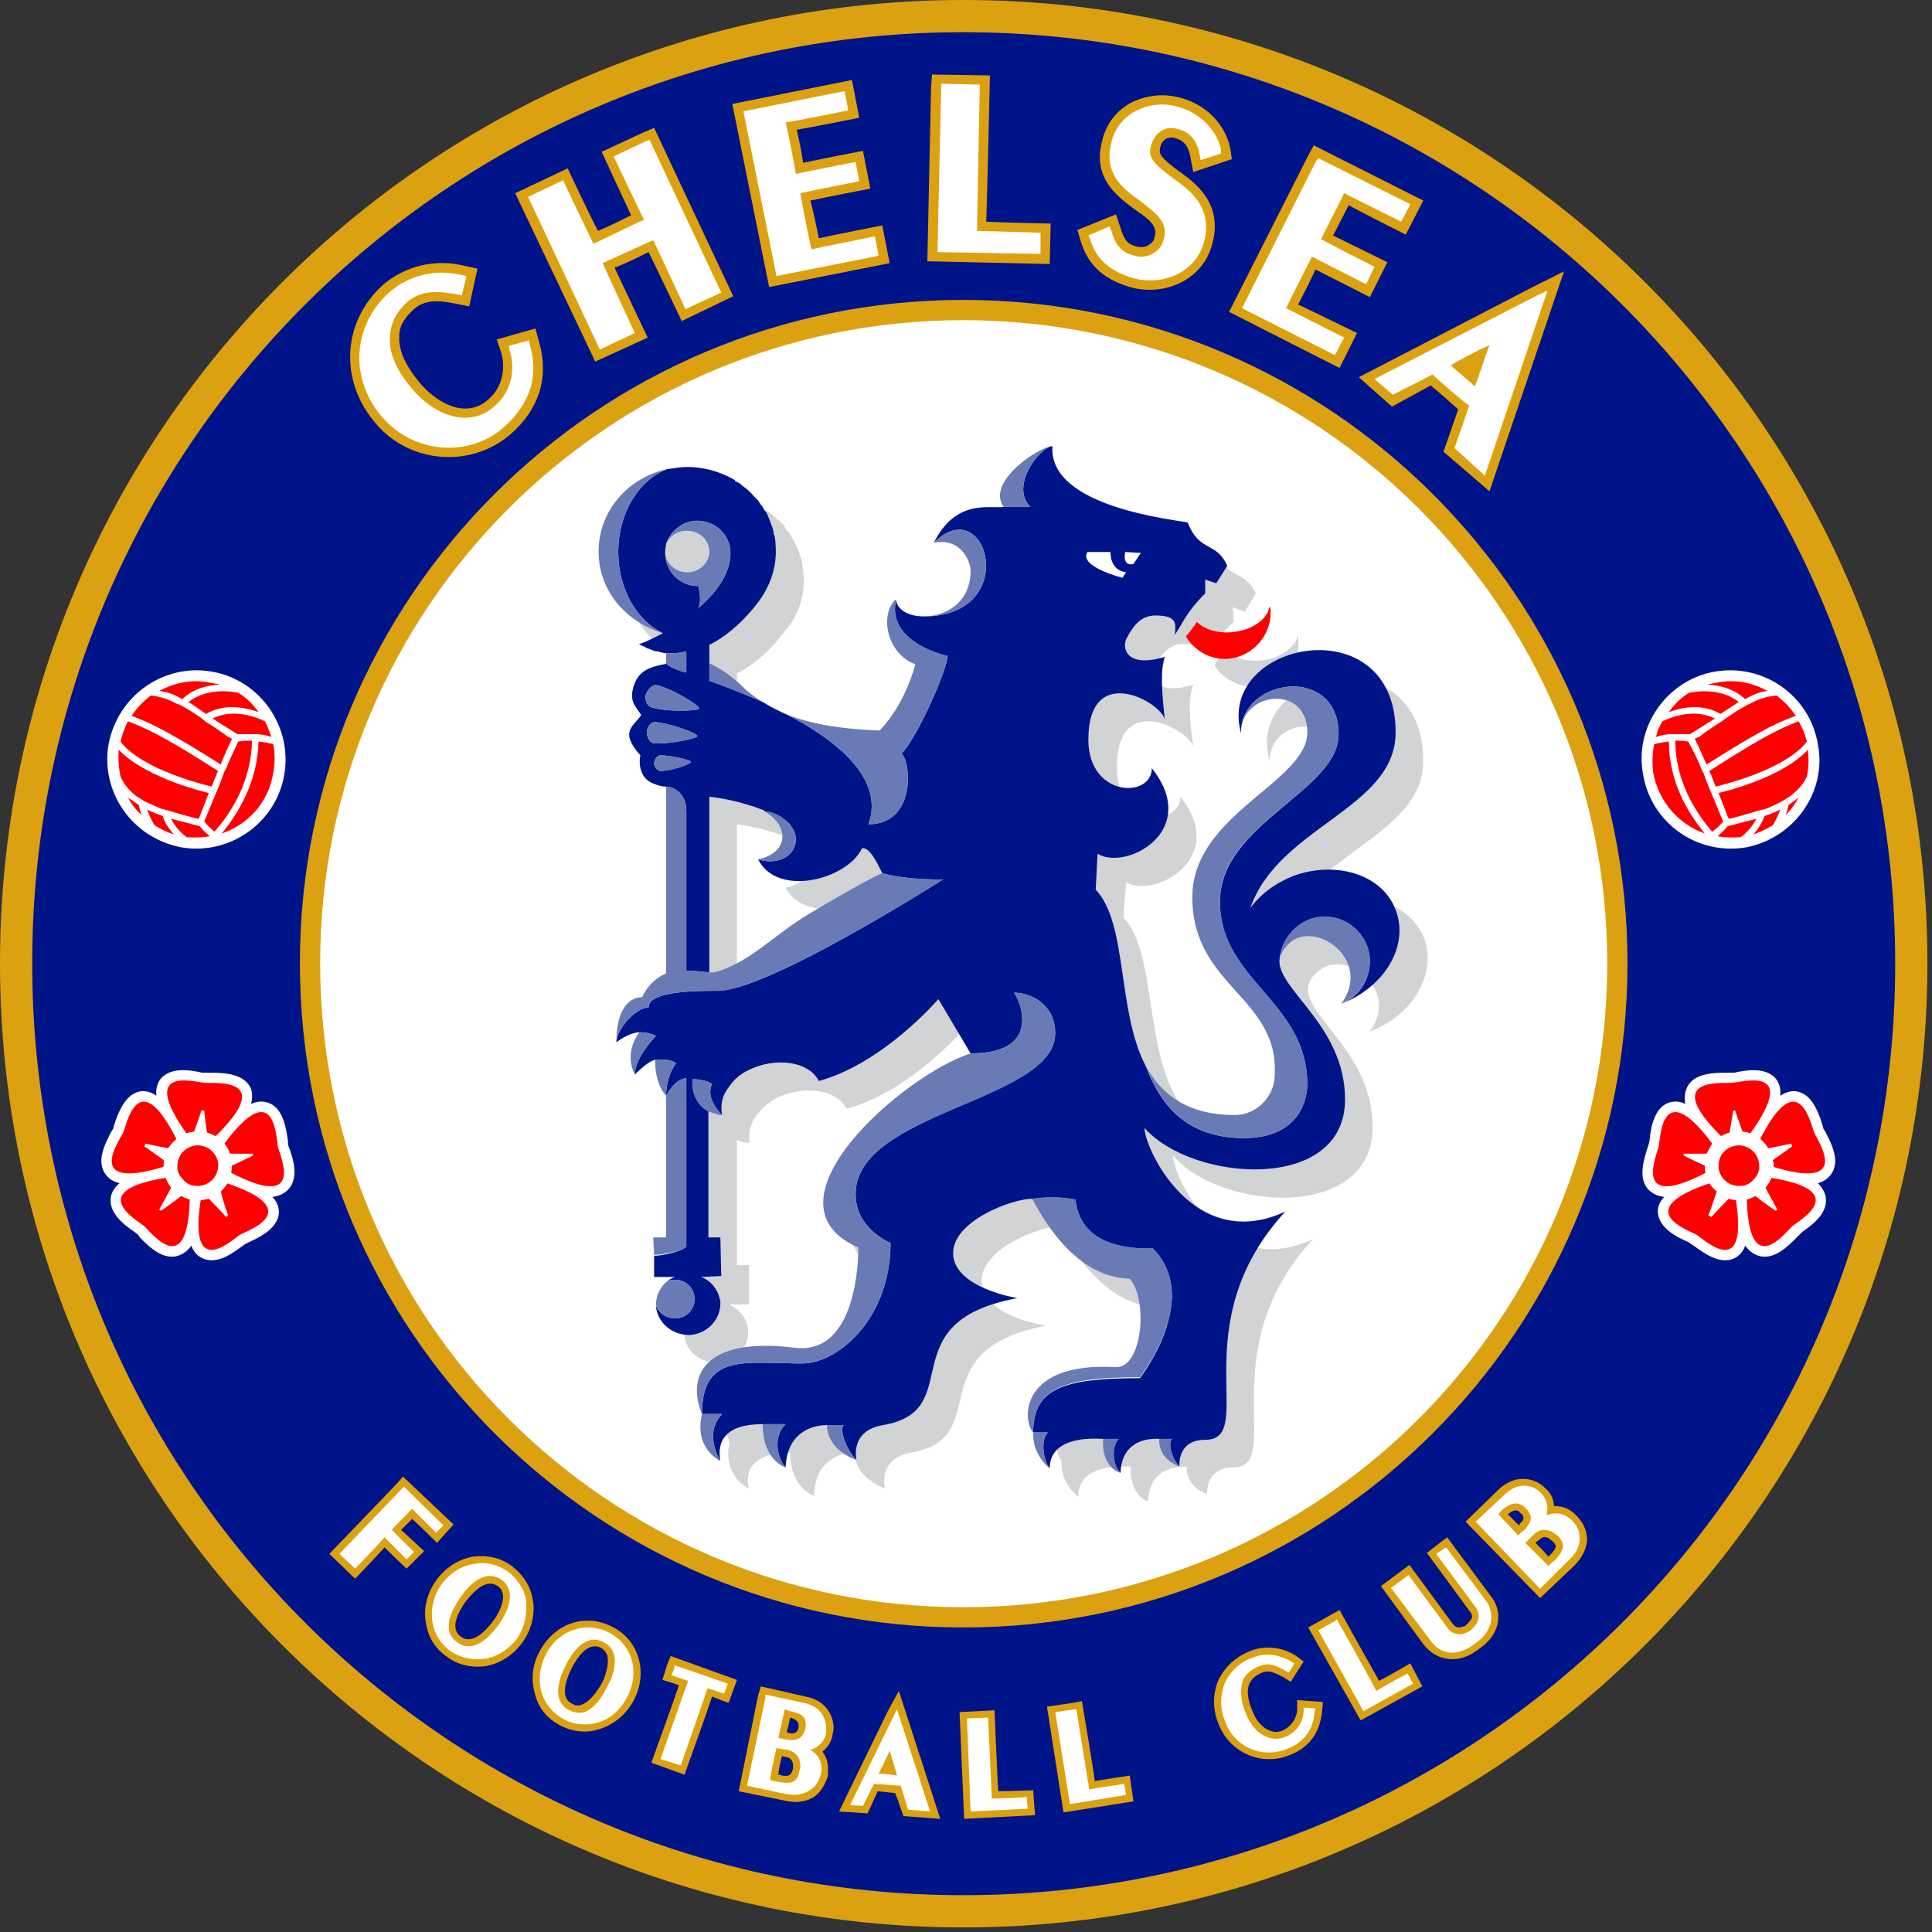 <svg xmlns="http://www.w3.org/2000/svg" version="1.2" viewBox="0 0 210 210" width="768" height="768"><rect x="0" y="0" width="210" height="210" fill="#333333" stroke="none"/><style>.s0{fill:#dba111}.s1{fill:#001489}.s2{fill:#fff}.s4{fill:red}</style><path id="path3381" class="s0" d="M209.5 104.7c0 57.9-46.9 104.8-104.8 104.8C46.9 209.5 0 162.6 0 104.7 0 46.9 46.9 0 104.7 0c57.9 0 104.8 46.9 104.8 104.7z"></path><path id="path3383" class="s1" d="M206 104.7c0 56-45.3 101.3-101.3 101.3C48.8 206 3.5 160.7 3.5 104.7 3.5 48.8 48.8 3.5 104.7 3.5c56 0 101.3 45.3 101.3 101.2z"></path><path id="path3385" class="s0" d="M176.9 104.7c0 39.9-32.3 72.2-72.2 72.2-39.8 0-72.1-32.3-72.1-72.2 0-39.8 32.3-72.1 72.1-72.1 39.9 0 72.2 32.3 72.2 72.1z"></path><path id="path3387" class="s2" d="M174.7 104.7c0 38.7-31.3 70-70 70-38.6 0-69.9-31.3-69.9-70 0-38.6 31.3-69.9 69.9-69.9 38.7 0 70 31.3 70 69.9z"></path><path id="path3389" class="s0" d="M44.8 165.1c.8.7 2.7 2.6 2.7 2.6l1.8-2-5.5-5.2-.7.8-7.3 7.6 2.8 2.7s2.4-2.5 3.2-3.4c.7.7 2.4 2.3 2.4 2.3l1.9-1.9s-1.7-1.6-2.5-2.3l1.2-1.2z"></path><path id="path3391" fill-rule="evenodd" class="s0" d="M58 174.8c0 1.3-.4 2.6-1.2 3.7-1 1.4-2.4 2.3-4 2.6-1.5.2-3-.1-4.2-1-1.3-.9-2.1-2.2-2.3-3.7-.3-1.5.1-3.2 1.1-4.6 1-1.4 2.4-2.3 4-2.6 1.5-.2 3 .1 4.2 1 1.2.9 2.1 2.2 2.3 3.7q.1.4.1.9zm-4.4 1.4c.6-.8 1.8-2.9.5-3.8-1.3-.9-2.7.7-3.5 1.7-.7 1-1.8 2.9-.5 3.8 1.3 1 2.9-.9 3.5-1.7z"></path><path id="path3393" fill-rule="evenodd" class="s0" d="M68.9 184.8c-.8 1.5-2.1 2.6-3.6 3.1-1.4.5-2.9.4-4.3-.3s-2.4-1.8-2.8-3.3c-.5-1.5-.4-3.2.4-4.7 1.6-3.1 4.9-4.3 7.9-2.8 2.9 1.4 4 4.9 2.4 8zm-3.5-1.8c.6-1.2.8-2.4.6-3.1q-.2-.5-.7-.8c-1.4-.7-2.6 1.1-3.2 2.3-.3.6-.7 1.6-.7 2.4 0 .6.2 1.1.8 1.4q.5.3 1 .1c.7-.2 1.5-1.1 2.2-2.3z"></path><path id="path3395" class="s0" d="m72.5 181-.5 1.6s1.4.4 1.8.6c-.5 1.5-3 8.4-3 8.4l3.6 1.3s2.5-6.9 3-8.5c.4.2 1.8.7 1.8.7l.9-2.5-7.2-2.6z"></path><path id="path3397" fill-rule="evenodd" class="s0" d="M90.6 187.8q0 .4-.1.7c-.1.8-.5 1.4-1.1 1.9q.6.8.6 1.8v.8c-.3 1-.8 1.8-1.5 2.3-.6.4-1.7.8-3.3.4l-4.9-1 2.1-10.4.3-1 4.8 1.1c2.3.4 3.1 2.1 3.1 3.4zm-4.4 4.1c0-.3-.1-.8-.7-.9 0 0-.3-.1-.5-.1-.2.7-.3 1.2-.4 2 .2 0 .4.1.4.1q.6.1.9-.1c.1-.1.2-.4.3-.6v-.4zm-.7-3.6c.2 0 .3.1.3.1.8.1.9-.3 1-.6v-.3q0-.2-.1-.3c-.1-.2-.4-.4-.8-.5-.2.7-.2 1-.4 1.6z"></path><path id="path3399" class="s0" d="m96.5 186-5.3 10.9 3.1.2s.8-1.7 1.1-2.4q1 .1 1.9.2c.3.7.9 2.5.9 2.5l4 .3-4.5-13.9z"></path><path id="path3401" class="s0" d="M108.5 194.7c-.1-1.6-.4-8.8-.4-8.8l-3.8.2.5 11.6 7.7-.4-.2-2.7s-2.7.1-3.8.1z"></path><path id="path3403" class="s0" d="M119 193.6c-.2-1.6-1.4-8.7-1.4-8.7l-1 .2-2.8.4 1.8 11.5 7.6-1.2-.4-2.8s-2.7.4-3.8.6z"></path><path id="path3405" class="s0" d="M141 185.9c-.1 1-.7 1.8-1.6 2.2q-.7.3-1.4 0c-.8-.3-1.5-1.1-1.9-2.2-.5-1.2-.6-2.2-.3-2.9q.4-.8 1.4-1.2c.7-.3 1.3 0 2.3.5l.8.5 1.4-2.2-.8-.6c-1.5-1-3.5-1.2-5.1-.5-1.5.6-2.7 1.7-3.4 3.2-.6 1.5-.6 3.2.1 4.8 1.2 3 4.6 4.5 7.6 3.3 2.2-.8 3.4-2.5 3.6-4.8l.1-1-2.8-.2v1.1z"></path><path id="path3407" class="s0" d="M149.9 182.7c-.8-1.4-4.3-7.7-4.3-7.7l-.9.5-2.5 1.4 5.7 10.1 6.7-3.7-1.3-2.5s-2.4 1.4-3.4 1.9z"></path><path id="path3409" class="s0" d="m157.3 167.1-.8.6-1.4 1.1 4.7 6.4c.2.2.2.4.2.6-.1.3-.4.6-.7.9-.2.1-.5.2-.8.2q-.4-.1-.6-.4l-4.7-6.4-3.1 2.3 4.6 6.3q1.1 1.4 2.6 1.6c1.1.2 2.4-.2 3.5-1.1 2.5-1.7 2.4-4.1 1.4-5.5z"></path><path id="path3411" fill-rule="evenodd" class="s0" d="M172.5 167.3c0 .7-.3 1.8-1.4 2.9l-3.7 3.5-8.1-8.3 3.6-3.5c2-1.9 4.2-1.1 5.1-.1.6.5.9 1.2.9 1.9 1 0 1.8.3 2.5 1.1.7.7 1.1 1.6 1.1 2.5zm-8.6-2.7 1.2 1.2c.1-.1.1-.2.1-.2.3-.2.4-.5.4-.6 0-.2-.1-.4-.3-.5-.2-.3-.6-.6-1.4.1zm3 3.1c.5.5.9.9 1.4 1.5l.3-.3c.3-.3.5-.6.5-.8 0-.2-.2-.5-.4-.6-.2-.2-.8-.8-1.4-.1 0 0-.2.1-.4.3z"></path><path id="path3413" class="s2" d="m44.8 164 2.6 2.6.8-.8-4.3-4.2-.2.2-6.8 7.1 1.7 1.6s2.9-3 3.2-3.4l2.4 2.4.8-.8-2.4-2.4c.2-.3 1.9-2 2.2-2.3z"></path><path id="path3415" fill-rule="evenodd" class="s2" d="M57.2 174v.8c0 1.1-.3 2.3-1 3.3-.9 1.2-2.2 2-3.5 2.2-1.3.2-2.6-.1-3.7-.8-1.1-.8-1.8-1.9-2-3.2-.2-1.4.1-2.8 1-4.1.9-1.2 2.1-2 3.5-2.2 1.3-.3 2.6.1 3.7.8 1 .8 1.8 1.9 2 3.2zm-2.7-2.3c-1.9-1.3-3.8.9-4.5 2-.7 1-2.2 3.5-.3 4.8 1.8 1.4 3.7-.8 4.5-1.9.7-1 2.2-3.5.3-4.9z"></path><path id="path3417" fill-rule="evenodd" class="s2" d="M68.2 184.4c-.7 1.4-1.8 2.4-3.1 2.8-1.2.4-2.6.3-3.8-.3-1.1-.6-2-1.6-2.4-2.8-.4-1.3-.3-2.8.4-4.2 1.3-2.7 4.3-3.7 6.8-2.5 2.6 1.3 3.5 4.3 2.1 7zm-4.7 1.7c1.2-.4 2.1-1.9 2.5-2.8.5-.8 1.1-2.4.7-3.6q-.3-.8-1.1-1.2c-2-1.1-3.6 1.4-4.1 2.5-.6 1.1-1.7 3.9.4 4.9q.8.4 1.6.2z"></path><path id="path3419" class="s2" d="m73.3 181.3-.3.8s1.4.5 1.8.6c-.2.5-3 8.5-3 8.5l2.2.7s2.8-8 2.9-8.4c.4.1 1.8.6 1.8.6l.4-1.1-5.8-2v.3z"></path><path id="path3421" fill-rule="evenodd" class="s2" d="M89.8 187.8v.6c-.2.9-.8 1.5-1.7 1.8.8.5 1.2 1.2 1.2 2.1q0 .2-.1.6c-.2.7-.6 1.4-1.2 1.7q-1 .7-2.6.4l-4.2-.9 2-9.6v-.3l4.2.9c1.9.4 2.4 1.8 2.4 2.7zm-4.5-2c-.1.4-.6 2.7-.7 3.1.4.1 1 .2 1 .2.6.1 1.6.1 1.9-1.1q.1-.3.1-.5 0-.4-.2-.8-.4-.5-1.5-.7s-.4-.1-.6-.2zm-.9 4.2c-.1.4-.7 3.1-.7 3.5.4.1 1.1.2 1.1.2q1 .2 1.5-.1.5-.3.6-1.2s.1-.2.1-.4c0-.6-.2-1.5-1.4-1.8 0 0-.9-.1-1.2-.2z"></path><path id="path3423" fill-rule="evenodd" class="s2" d="m97.5 185.8 3.6 11.1-2.4-.2s-.7-2.3-.8-2.6c-.3 0-2.6-.2-2.9-.2-.2.3-1.2 2.4-1.2 2.4l-1.4-.1 4.8-9.8zm-2 7c.5 0 1.6.1 2 .2-.1-.5-.6-2-.8-2.7-.3.7-1 2.1-1.2 2.5z"></path><path id="path3425" class="s2" d="M107.8 195.5c0-.5-.4-8.8-.4-8.8h-.2l-2.1.1.4 10.1 6.2-.3-.1-1.3c0 .1-3.4.2-3.8.2z"></path><path id="path3427" class="s2" d="M118.4 194.5c-.1-.5-1.4-8.7-1.4-8.7h-.2l-2.1.3 1.6 10 6.1-1-.2-1.2s-3.4.5-3.8.6z"></path><path id="path3429" class="s2" d="M141.7 185.9c0 1.3-.8 2.4-2 2.9q-1 .4-2 0c-1-.4-1.8-1.3-2.3-2.6-.6-1.4-.6-2.6-.3-3.6q.5-1 1.8-1.5c1.1-.5 2.1.1 3 .6l.2.1.6-1-.2-.1c-1.4-.9-3-1.1-4.4-.5-1.4.5-2.4 1.5-3 2.8-.5 1.3-.5 2.8.1 4.2 1 2.7 4 4 6.7 2.9q2.8-1.1 3-4.1l.1-.3-1.3-.1v.3z"></path><path id="path3431" class="s2" d="M149.6 183.8c-.2-.5-4.3-7.8-4.3-7.8l-.2.2-1.8 1 4.9 8.8 5.4-3-.6-1.1s-3 1.6-3.4 1.9z"></path><path id="path3433" class="s2" d="m157.2 168.2-.2.1-.9.6 4.3 5.8q.4.6.3 1.2c-.1.7-.7 1.2-1 1.4-.3.2-.8.4-1.3.3q-.7-.1-1.1-.7l-4.2-5.7-1.9 1.4 4.2 5.6q.8 1.2 2 1.4c1.2.2 2.4-.5 3-1 2-1.4 2-3.3 1.2-4.5z"></path><path id="path3435" fill-rule="evenodd" class="s2" d="M171.7 167.3q0 1.2-1.2 2.3l-3.1 3.1-7-7.3 3.1-2.9c1.7-1.7 3.4-.9 4-.2.5.5.7 1.1.7 1.7q0 .3-.1.7c1-.4 2-.2 2.8.6.6.6.8 1.2.8 2zm-5.8-3.3q-1.1-1.2-2.6.1s-.3.3-.4.5c.2.3 1.9 2 2.1 2.3.3-.3.8-.7.8-.7.2-.3.6-.7.6-1.2 0-.3-.2-.7-.5-1zm3.3 5.4q.6-.7.7-1.3 0-.6-.6-1.2c-.1 0-1.3-1.3-2.6-.1l-.9.9 2.5 2.5c.2-.2.9-.8.9-.8z"></path><path id="path3437" class="s0" d="M58.2 35.7 54 36.9l.5 1.5c.5 1.8 0 3.8-1.4 5q-1.2 1.1-2.8 1c-1.5-.1-3.2-1.1-4.6-2.7-1.6-1.9-2.4-3.6-2.3-5.2 0-1.1.6-2 1.6-2.9 1.1-1 2.6-1 4.5-.6l1.5.3.9-4.1-1.4-.3c-3.2-.8-6.4 0-8.8 2-4.5 4-4.9 10.5-.8 15.2 3.7 4.3 10.3 4.8 14.6 1.1 3.1-2.7 4.2-6.2 3.1-10z"></path><path id="path3439" class="s0" d="m69.7 14.5-4.3 2s2.4 5.2 3.2 6.9c-1.2.6-2.4 1.2-3.6 1.7-.9-1.7-3.3-6.8-3.3-6.8L56 21l8.7 18.3 5.7-2.6-3.6-7.6c1.3-.5 2.5-1.1 3.7-1.7.9 1.8 3.6 7.5 3.6 7.5l5.6-2.7-8.6-18.3z"></path><path id="path3441" class="s0" d="M89 25.9q-.4-2.1-.9-4.1c1.8-.4 6.5-1.3 6.5-1.3l-.8-4.1s-4.7.9-6.5 1.3c-.2-1.3-.4-2.3-.7-3.6 1.8-.3 6.8-1.3 6.8-1.3l-.8-4.1-1.5.3-11.5 2.3 4 19.9 13.1-2.6-.8-4.1s-5.1 1-6.9 1.4z"></path><path id="path3443" class="s0" d="m107.6 8.2-6.3-.1-.1 1.5-.4 18.8 13.3.3.1-4.4s-5.1-.1-7-.2c.1-2.5.4-15.9.4-15.9z"></path><path id="path3445" class="s0" d="M128 18.5c-1.6-1.2-2.1-1.7-1.9-2.4 0-.3.4-1.4 1.6-1.1.7.2 1.4.5 1.7 2.1l.3 1.6 4.2-1.4-.2-1.3c-.6-2.6-2.7-4.7-5.5-5.4-1.9-.5-3.9-.2-5.5.7-1.5.9-2.5 2.3-2.9 4-1.1 4.1 1.7 6.1 3.6 7.5 1.9 1.3 2.4 1.9 2.1 3q-.1.5-.6.8c-.4.3-.9.3-1.3.2-1-.2-1.4-.7-1.8-2l-.5-1.5-4.2 1.7.4 1.3c.8 2.6 2.6 4.2 5.7 5 3.4.8 7.6-.8 8.6-4.9 1.1-4.3-1.8-6.5-3.8-7.9z"></path><path id="path3447" class="s0" d="M143 29.3c1.6.8 5.9 3 5.9 3l1.9-3.8s-4.3-2.1-5.9-2.9c.6-1.2 1.1-2.1 1.7-3.3 1.6.9 6.2 3.2 6.2 3.2l1.9-3.7-11.9-6-.7 1.3-8.5 16.8 12 6.1 1.9-3.8s-4.7-2.3-6.4-3.1q1-1.9 1.9-3.8z"></path><path id="path3449" class="s0" d="M166.6 31.2 147.7 41l3.6 3.2s3.1-1.7 4.2-2.3c.9.7 2.1 1.8 3 2.6-.4 1.2-1.6 4.6-1.6 4.6l5 4.3 8.1-23.9z"></path><path id="path3451" class="s2" d="m57.5 37-2.2.6.1.5c.7 2.2.1 4.6-1.7 6.1q-1.5 1.3-3.4 1.2c-1.9-.1-3.8-1.2-5.4-3-1.8-2.1-2.7-4.1-2.5-5.9q.1-2.1 1.9-3.7c1.6-1.4 3.7-1.1 5.4-.8l.5.1.5-2.1-.5-.1c-2.8-.7-5.7 0-7.8 1.8-4.1 3.6-4.5 9.5-.8 13.7 3.4 3.9 9.4 4.4 13.2 1 2.8-2.5 3.8-5.5 2.8-8.9l-.1-.5z"></path><path id="path3453" class="s2" d="M70.1 15.4 66.7 17s2.9 6.1 3.3 6.9c-.8.3-4.8 2.3-5.5 2.6-.4-.8-3.3-6.9-3.3-6.9l-3.8 1.8L65.2 38l3.8-1.8s-3.1-6.7-3.5-7.6c.7-.3 4.8-2.2 5.5-2.5.4.8 3.5 7.5 3.5 7.5l3.9-1.8-7.8-16.6z"></path><path id="path3455" class="s2" d="M88.2 27.1c-.2-.8-1.1-5.3-1.2-6.1.8-.2 6.4-1.3 6.4-1.3l-.4-2.1s-5.6 1.1-6.5 1.3c-.1-.8-.9-4.8-1.1-5.6.9-.1 6.8-1.3 6.8-1.3l-.4-2.1-11 2.2L84.4 30l11.1-2.2-.4-2.1s-6.1 1.2-6.9 1.4z"></path><path id="path3457" class="s2" d="m106.5 9.2-4.2-.1v.5l-.4 17.8 11.2.2v-2.3s-6-.2-6.9-.2c0-.9.3-15.9.3-15.9z"></path><path id="path3459" class="s2" d="M127.9 14c1.4.3 2.2 1.2 2.5 2.8l.1.6 2.2-.7v-.5c-.5-2.2-2.4-4-4.7-4.6-1.7-.5-3.4-.2-4.8.6-1.2.7-2.1 1.9-2.4 3.3-.9 3.5 1.4 5.1 3.2 6.4 1.8 1.4 3 2.3 2.5 4.1-.2.8-.7 1.3-1.1 1.5-.6.4-1.4.5-2 .3-1.4-.3-2.1-1-2.6-2.7l-.2-.5-2.3 1 .2.4c.6 2.2 2.3 3.6 4.9 4.3 3 .7 6.6-.6 7.5-4.1.9-3.7-1.5-5.5-3.5-6.9-1.7-1.3-2.7-2.1-2.3-3.4.3-1.2 1.3-2.3 2.8-1.9z"></path><path id="path3461" class="s2" d="m146.1 21 6.2 3.1 1-1.9-10-5-.3.4-8 15.9 10.1 5.1 1-1.9s-5.5-2.8-6.3-3.2c.3-.7 2.4-4.8 2.8-5.6.8.4 5.9 3 5.9 3l.9-1.9s-5.1-2.6-5.8-3c.3-.7 2.2-4.3 2.5-5z"></path><path id="path3463" fill-rule="evenodd" class="s2" d="m168.2 31.6-6.8 20.1-3.3-3s1.4-4 1.6-4.6c-.5-.3-3.6-3-4-3.4-.5.3-4.3 2.2-4.3 2.2l-2-1.7 17.7-9.1zM160.3 42c.4-.9 1.1-3.2 1.6-4.5-1.3.6-3.4 1.7-4.2 2.2.6.6 2 1.7 2.6 2.3z"></path><path id="path3465" fill-rule="evenodd" d="M148.9 112.1c3.3-4.5-2.5-8.9-5.4-6.7-5 3.7 5.7 7.4 5.7 17.1 0 10.3-16.6 9.1-21.7 3.1 0 2.2 5.3 13.7 15.2 9.1-11.3 12.3-2.9 24.8-8.7 24.8-3 0-2.8 2.9-2.8 2.9s-2.3-.7-2.2-3c-1.7 0-4.1.5-4.2 3.8 0 0-2-.5-1.9-3.8-3.2-.1-5.7.6-5.7 3.3 0 0-2-1.5-1.8-3.9-1.2-1.4-1.6-7.7 8.9-7.2 2.9.2 3.6-7.3 1.6-9.5-1.3-.1-6.2-.2-10.7-8.8-2.2 0-8.5 2.4-8.5 5.9 0 3.9 7 4.9 7 4.9-14.1 2.7-5.4 12.2-14.7 13.8-3.7.7-2.8 3.9-2.8 3.9s-3.3-1.1-3.3-3.9c-2.1 0-4.4 1.3-4.4 4.7 0 0-2.6-.8-2.6-4.7-3.9 0-5 1.8-4.5 3.9 0 0-2.9-1.3-2.1-5-1.8-4.5.6-8.4 10.2-7.3 6.6.9 6.8-9.5 6.8-10.9-11.1-4.8 4.9-18.7 12.2-21.1l-3.5-5.9s-6 7.1-13 8.9c-1.1-2.2-4.8-2.5-7.5-1.2-.9.5-1.7 1.1-2.3 2 0 0-1 1.1-.7 2.9H81q-.5-.1-.9-.3v13.6h1.3v4.3h-2.2c1.2.5 2 1.5 2.1 2.7.2 1.9-1.3 3.4-3.2 3.6-1.9.1-3.6-1.2-3.7-3-.1-1.5.7-2.8 2.1-3.3h-2.4v-4.3h1.3v-15.4s-1.1-1.1-1.1-3.9c0 0 .3-2.3-1.3-.7 0 0-2.3.1-.5-2.2 0 0 .6-2.3-.8-1.2-.1-5.3 1.1-2.6 1.1-2.6.4-.9 1.2-1.9 2.6-2.7V88.6c-.4-.1-.8-.2-1.3-.4-1.5-.4-1.7-2.1-1.5-3.1-2.3-2.7-.6-3.1.1-4.4-.8-1-1.3-1.6-.8-3.1.5-1.6 1.6-2.1 3.4-2.4h.1V74h-.5q0-.1-.1-.1-.2 0-.4-.1h-.1q-.4-.1-.7-.3h-.1q-.2 0-.3-.1h-.1l-.2-.2h-.1q-.1 0-.1-.1h-.1q-.1-.1-.2-.1c.3 0 1.4-.4 2.7-1.2-3.7-1-6.6-4.1-7-8.1-.4-5 3.5-9.4 8.8-9.9 2.2-.1 4.3.4 6.1 1.5q.3.2.5.3l.1.1q.3.2.5.4l.1.1q.4.3.8.7l.2.2.2.4.3.3q.1.1.2.3l.2.4q.1.1.2.3.2.3.3.7.1.1.1.2.2.3.2.6.1.1.1.2l.2.6v.3q.1.4.1.8c.3 2.4-.5 4.7-2 6.4-1.8 2.4-3.6 3.8-5.2 4.6v2c1.1.4 2.4 1.3 4 2.8 3.8 3.6 10.4 4.3 14.5 4.5 2.8-2.8 3.9-7.3 3.9-7.3-2.9-1-4-5.1-2.1-7 0 2.8 8.1 2.9 8.1-3.2 0-.9 1.5-4.2-1.4-3.7 2.3-4.7 3.5-3 5-3.2-2-2.7 1.3-3.4 2.6-3.4-.4 6.7 16.4 4.8 17.4 5.1 1.3 3.3 3.1 2 4.4 4.7l-1.2 2-1.3-.5.1 1.6c-1.1 1-1.7 1.8-2.1 2.5-.5.7-.3-.2-.8.5.1-.8-.3.1-.8-.3-.3-.2-.9-.3-1.8-.3-1.6 0-2.5 1.3-3.1 2.4-.5.9-.1 3.4 4.2 2-.6 1.8-.4 3.8 0 6.8-.4-1.8-8.3-6.3-8.3 2.2 0 6.3 6.9 6.5 6.9 3.2 5.3 6.7-2.8 11.1-5.9 9.3l-.3 3.8c5.3 5.7-.1 24.5 15.2 24.5 2.4 0 4.1-2 4.3-3.6 1-9.1-9-10-9-20 0-9 12.5-12.6 12.5-17.9 0-5.4-7.1-4.5-7.1 0-2.9-10 16.7-13.8 16.7 0 0 8.2-12.6 10.1-15.7 19 1.1-1.5 2.7-2.7 4.6-3.4 4.7-1.8 9.7-.1 11.2 3.7 1.4 3.8-1.2 8.4-5.9 10.1zm-50-14.2c-.6-1.3-1.4-2.8-2.2-2.7-1.6 3.4-9.1 5.4-11.3 1.3 3.4-.7 3.4-3.8.7-5.3-2.7-1.1-5.1-1.5-6-1.6v19.1c.4.1.8 0 1.3-.2 3.4-1.2 5.9-4 9.7-6.2 4.6-2.7 6.8-3.8 7.8-4.4zM137 71.8c2.1-.2 3.8-1.4 4.1-2.8v.3c.3 2.7-1.7 5.1-4.4 5.3-2 .2-3.8-.8-4.7-2.3.3-.5.7-1.1 1.1-1.6.9.8 2.3 1.2 3.9 1.1z" style="fill:#d1d3d4"></path><path id="path3467" fill-rule="evenodd" class="s1" d="M71.1 136.5c1 0 3.5-.6 3.5-1.1v-18.2c-1.2 0-2.2 1.9-2.2 1.9 0-1.7.7-3.1 1.1-3.5-.6-.6-2.3-.4-2.3-.4s-.6 0-2.2 1.6c0-1.7 1.9-3.8 2.3-4.2 0 0-.7-.4-1.8-.4 0 0-1.1 0-2.5 1.1 0-1.4 2.1-3.8 3.5-3.8 0-1.8 5.2-1.8 7.5-1.8 5.5 0 24.5-12.1 24.5-12.1-4.7 0-6.6-.7-6.6-.7-.7-1.4-1.4-2.8-2.2-2.7-1.6 3.4-9.2 5.4-11.3 1.2 1.8.6 3.6-.1 4-1.5.5-1.4-.7-3-2.5-3.5q-.4-.2-.8-.2v-.1c-2.8-1.1-5.1-1.4-6-1.5v19.1c-.8-.1-1.7-.2-2.5-.2V88.1c0-1.8-1.3-2.6-2.2-2.6-.4 0-.8-.1-1.3-.3-1.5-.5-1.7-2.1-1.5-3.1-2.4-2.7-.6-3.2.1-4.4-.8-1.1-1.3-1.6-.8-3.2.5-1.5 1.6-2 3.3-2.3q.1 0 .2-.1c.4.5 2 1 2.2 1v-2.3s-1.2.3-2.2.2q-.3 0-.5-.1h-.1q-.2-.1-.4-.1h-.1q-.4-.1-.8-.3h-.1q-.1-.1-.2-.1l-.1-.1q-.1 0-.3-.1-.1-.1-.2-.1-.1-.1-.2-.1c.3 0 1.4-.5 2.7-1.2H72c-2.8-1.4-4.8-4.8-4.8-8.8 0-4.2 2.2-7.8 5.3-9l1.4-.2c2.2-.2 4.3.4 6 1.4v.1q.3.1.6.3 0 .1.1.1.2.2.5.4.5.4.8.8l.2.2.3.3q.1.2.2.3.1.2.3.4l.2.4.2.2q.2.4.3.7.1.2.1.3.1.2.2.5.1.2.1.3.1.3.1.6.1.1.1.2.1.5.1.9c.2 2.4-.6 4.6-2 6.4-1.8 2.3-3.6 3.7-5.2 4.5V74s2.6.9 5.8 2.3q1.3.8 2.7 1.4c5.2 2.7 10.6 6.9 8.8 11.9 5.1 0 4.7-6.6 3.6-7.7 1.7-1.7 5-9.2 5-10.6 0 0-6.7-1.4-5.6-6.1.1 1.1 1.4 1.8 3 1.8 10.7 0 6.9-13.8 1.1-8 2.4-4.8 6-3.7 7.6-3.9h2.9c-2.3-2.3 1.1-6.6 2.4-6.6-.5 6.7 13.6 8 14.7 8.3 1.3 3.3 3.1 2 4.3 4.7l-1.2 1.9-1.2-.4v1.5c-2.1 2.1-2.4 3.2-3.3 4.5.1-1.2.3-2.1-2.1-2.1-1.7 0-2.5 1.3-3.1 2.4-.6 1-.2 3.4 4.1 2.1-.5 1.7-.3 3.7 0 6.8-.4-1.9-8.3-6.3-8.3 2.2 0 6.3 6.9 6.4 6.9 3.1 5.4 6.8-2.8 11.2-5.9 9.3l-.2 3.9c3.5 3.7 2.3 13.1 5.4 19.1 1.7 4.5 4.6 7.9 10.7 7.9 6.4 0 6.9-4.7 6.9-5.8 0-9.1-9.5-11.3-9.5-19.9 0-8.5 12.9-12 12.9-18.2 0-7.4-10.1-6.2-10.6-.6v.5c-2.8-10 16.8-13.9 16.8-.1 0 8.3-12.7 10.2-15.8 19.1 1.1-1.5 2.7-2.7 4.7-3.5 4.7-1.7 9.7-.1 11.1 3.7 1.5 3.9-1.2 8.4-5.9 10.2 1.8-.7 3.1-2.5 3.1-4.6 0-2.7-2.2-4.8-4.9-4.8-2.5 0-4.6 1.9-4.9 4.4-.6 3.3 7.1 7.2 7.1 15.4 0 10.2-16.6 9-21.8 3.1 0 2.2 5.3 13.7 15.3 9.1-11.3 12.3-2.9 24.8-8.7 24.8-3.1 0-2.8 2.9-2.8 2.9-.8-.8-1.3-2.5-.8-3H126c-1.7-.1-4.1.5-4.2 3.7-.9-.8-1-2.9-.2-3.7h-1.7c-3.2-.2-5.8.6-5.8 3.2-.6-.6-1.1-3-.2-3.9h-1.6c0-4.8 3.3-5.9 11.6-5.9 0 0 6.8-8.7 1.4-14.1-1.4 0-7.8.3-8.4-5.3-1.4-.3-3-.3-4.7-.1-2.2 0-8.6 2.4-8.6 5.9 0 3.8 7 4.9 7 4.9-14.1 2.6-5.3 12.2-14.6 13.8-3.7.6-2.9 3.8-2.9 3.8-1.1-1.1-1.9-3.3-1.4-3.8h-1.8c-2.1 0-4.4 1.2-4.5 4.6-.7-.7-1.6-3.1 0-4.7h-2.5c-4 0-5 1.8-4.6 4 0 0-1.9-3 .2-5.1h-2.2c0-6.7 4.8-5.5 10.9-5.5 3.9 0 9.6-4.9 9.6-13.1 0 0-3.8-1.5-3.8-5.3 0-9 21.7-10.1 21.7-17.5 0-3.1-2.6-4.4-4.5-4.4.5.5 3.4 6.6-4.7 6.6l-3.5-5.9s-6 7-13 8.9c-1.1-2.2-4.8-2.6-7.6-1.2-.9.4-1.7 1.1-2.2 1.9 0 0-1.1 1.2-.7 3 0 0-1.9-1.7-1.1-3.4-.5-.3-1.3-.5-2.1-.5-.2 1.4.5 2.9 1.7 3.5v13.7h1.3l.1 4.2-2.2.1c1.1.4 1.9 1.4 2.1 2.7.1 1.8-1.3 3.4-3.2 3.6-1.9.1-3.6-1.2-3.8-3.1v-.1c.3.8 1.1 1.4 2.1 1.4 1.1 0 2.1-.9 2.1-2.1 0-1.2-1-2.1-2.1-2.1q-.4 0-.8.1.4-.3.8-.4h-2.3m74.7-29.7zM83.1 88.2h.1-.1zm0 0zm-3.7-28.1c0-1.9-1.6-3.5-3.6-3.5-1.6 0-2.9 1.1-3.4 2.5v.1q-.1.4-.1.9c0 2 1.6 3.6 3.5 3.6h.1c.2.8.3 1.8 0 2.4 1.9-1.6 3.5-3.7 3.5-6zm-7-.9zm0 0zm0 0zm2.7 23.6c0-.2-2.2-.7-3.3-.7-.5 0-.7.7-.7.9 0 .2.3.8.7.8 1.1 0 3.3-.7 3.3-1zm.7-2.8c0-.3-3-1.4-4.5-1.5-.7-.1-1 .8-1 1.1 0 .3.2 1.1.8 1.2 1.5.1 4.7-.5 4.7-.8zm.2-3c.1-.3-2.9-2.1-4.5-2.5-.7-.2-1.2.7-1.3 1-.1.3 0 1.3.7 1.4 1.6.5 5 .4 5.1.1zm-3.5-17.9-.1.1.1-.1zm.1-.2zm-.1.2q0-.1.1-.2-.1.1-.1.2zm-.1.1zm.2 80zM72.5 51z"></path><path id="path3469" class="s4" d="M128.9 69.2c1 1.6 2.8 2.6 4.7 2.4 2.7-.3 4.7-2.7 4.5-5.4q0-.1-.1-.3c-.2 1.4-1.9 2.6-4 2.8-1.6.2-3.1-.3-3.9-1.1-.4.6-.8 1.1-1.2 1.6z"></path><path id="path3471" class="s2" d="m122.3 60 1.7.1-.8 1.2s-1.2.4-.9-1.3zm-4.1 0h2.5s-.1 2 1.7 2.2l-.4.6s-4.8-1.2-3.8-2.8z"></path><path id="path3473" fill-rule="evenodd" d="M70.9 76.9c-.7-.1-.8-1.1-.7-1.4.1-.3.6-1.2 1.3-1 1.6.4 4.6 2.2 4.5 2.5-.1.3-3.5.4-5.1-.1zm.2 3.9c-.6-.1-.8-.9-.8-1.2 0-.3.3-1.2 1-1.1 1.5.1 4.5 1.2 4.5 1.5-.1.3-3.2.9-4.7.8zm3.5-10v2.3c-.2 0-1.8-.5-2.2-1V71c1 .1 2.2-.2 2.2-.2zm.5 12c0 .3-2.2 1-3.3 1-.4 0-.7-.6-.7-.8 0-.2.2-.9.7-.9 1.1 0 3.3.5 3.3.7zm-3.8 29.8c-.4.4-2.3 2.5-2.3 4.2 0 0-1.3-2.2.5-4.6 1.1 0 1.8.4 1.8.4zm25.5 22.5c0 8.2-5.7 13.1-9.6 13.1-6.1 0-10.9-1.2-10.9 5.5-1.8-4.4.6-8.4 10.1-7.2 6.7.8 6.9-9.5 6.9-10.9-11.1-4.8 4.8-18.7 12.2-21.1 8.1 0 5.2-6.1 4.7-6.6 1.9 0 4.5 1.3 4.5 4.4 0 7.4-21.7 8.5-21.7 17.5 0 3.8 3.8 5.3 3.8 5.3zM65.1 60.7c-.4-4.6 2.8-8.7 7.4-9.7-3.1 1.2-5.3 4.8-5.3 9 0 4 2 7.4 4.8 8.8-3.7-1.1-6.6-4.2-6.9-8.1zm35.3 6.3c2.3 0 5.1-1.4 5.1-5 0-.9-1-3.6-4-3 5.8-5.8 9.6 8-1.1 8zM85.6 77.7c3.4 1.3 7.2 1.6 10 1.7 2.8-2.8 3.9-7.2 3.9-7.2-2.9-1-4-5.1-2.2-7h.1c-1.1 4.7 5.6 6.1 5.6 6.1 0 1.4-3.3 8.9-5 10.6 1.1 1.1 1.5 7.7-3.6 7.7 1.8-5-3.6-9.2-8.8-11.9zM72.4 59.2c.5-1.5 1.8-2.6 3.4-2.6 2 0 3.6 1.6 3.6 3.5 0 2.3-1.6 4.4-3.5 6 .3-.6.2-1.6 0-2.4h-.1c-1.9 0-3.5-1.6-3.5-3.6.1 1.3 1.3 2.2 2.6 2.1 1.3-.1 2.3-1.2 2.2-2.4-.1-1.3-1.3-2.2-2.6-2.1-1 0-1.8.7-2.1 1.5zm36.7-4.1c-2-2.7 3.9-6.6 5.3-6.6-1.3 0-4.7 4.3-2.4 6.6h-2.9zm-38.6 54.4c-1.4 0-3.5 2.4-3.5 3.8 0-5.2 2.8-4.9 2.8-4.9.4-.9 1.1-1.9 2.6-2.6V85.5c.9 0 2.2.8 2.2 2.6v17.4c.8 0 1.7.1 2.5.2.3 0 .7 0 1.2-.2 3.5-1.2 6-4 9.7-6.2 4.7-2.8 6.8-3.9 7.9-4.4 0 0 1.9.7 6.6.7 0 0-19 12.1-24.5 12.1-2.3 0-7.5 0-7.5 1.8zm6.6-37.4c1.1.5 2.4 1.3 4 2.9q.8.7 1.8 1.3c-3.2-1.4-5.8-2.3-5.8-2.3zm6 16.1q.4 0 .8.1c1.8.6 3 2.2 2.5 3.6-.4 1.4-2.2 2.1-4 1.5 3.4-.7 3.4-3.7.7-5.2zm40.8 61.5c-8.3 0-11.6 1.2-11.6 6-1.2-1.3-1.5-7.7 9-7.1 2.9.1 3.5-7.4 1.5-9.6-1.2-.1-6.1-.1-10.6-8.7 1.7-.3 3.3-.2 4.7.1.6 5.5 7 5.3 8.4 5.3 5.4 5.4-1.4 14-1.4 14zm4.3 9.7s-2.3-.7-2.2-3h1.4c-.5.5 0 2.2.8 3zm-15.9-3.7h1.6c-.9.9-.4 3.3.2 3.9 0 0-1.9-1.4-1.8-3.9zm20.3-57.8c0 8.7 9.5 10.9 9.5 20 0 1.1-.5 5.8-6.9 5.8-6.1 0-9-3.5-10.7-7.9 1.7 3.1 4.5 5.4 9.7 5.4 2.5 0 4.1-2.1 4.3-3.7 1-9.1-8.9-10-8.9-20 0-9 12.5-12.5 12.5-17.9 0-5.1-6.7-4.5-7.2-.4.5-5.6 10.6-6.8 10.6.6 0 6.2-12.9 9.7-12.9 18.1zm-59.1 17.7c-.4.4-1.1 1.8-1.1 3.5 0 0-1.2-1.1-1.2-3.9 0 0 1.7-.2 2.3.4zm75.4-11.1c0 2.1-1.3 3.8-3.1 4.6 3.3-4.6-2.4-8.9-5.4-6.8-.7.6-1.1 1.2-1.3 1.8.3-2.5 2.4-4.5 4.9-4.5 2.7 0 4.9 2.2 4.9 4.9zm-27.1 55.6s-2.1-.5-1.9-3.7h1.7c-.8.8-.7 2.8.2 3.7zm-46.3-18.9c0 1.2-.9 2.1-2.1 2.1-1 0-1.8-.6-2.1-1.5 0-1 .5-2 1.3-2.6q.4-.1.8-.1c1.2 0 2.1.9 2.1 2.1zm9.9 18.3s-2.5-.7-2.5-4.7h2.5c-1.6 1.6-.7 4 0 4.7zm-8-41.7c-.8 1.6 1.1 3.4 1.1 3.4h-.2q-.2 0-.4-.1-.4-.1-.9-.3c-1.2-.6-1.9-2.1-1.7-3.5.8 0 1.6.2 2.1.5zm-6.3 18.6-.1-1.9h1.4v-15.4s1-1.9 2.2-1.9v18.2c0 .5-2.5 1-3.5 1zm5.2 17.3h2.2c-2.1 2.1-.2 5.1-.2 5.1s-2.9-1.3-2-5.1zm16.8 5s-3.2-1-3.2-3.8h1.8c-.5.5.3 2.7 1.4 3.8z" style="fill:#6a7ab5"></path><path id="path3477" class="s2" d="m31.4 124.7-.1-.3v-.4c-.2-1.3-.5-3.8-2.4-4.2q-.8-.2-1.6.2.2-.9 0-1.6c-.7-1.8-3.2-1.8-4.5-1.8H22c-1.3-.3-3.7-.7-4.7.9q-.4.7-.3 1.6-.7-.5-1.5-.5c-1.9.1-2.7 2.5-3.1 3.7l-.1.4-.2.3c-.6 1.2-1.8 3.3-.5 4.8q.5.6 1.4.8-.7.6-.9 1.3c-.5 1.9 1.5 3.3 2.5 4l.4.3.2.3c.9.9 2.6 2.7 4.4 1.9q.7-.3 1.2-1 .3.8.9 1.2c1.7 1.1 3.6-.4 4.7-1.2l.3-.2.4-.2c1.1-.5 3.4-1.6 3.2-3.5q-.1-.8-.7-1.4.9-.1 1.5-.6c1.5-1.2.8-3.5.3-4.8z"></path><path id="path3479" class="s4" d="M23 126.3c10.8 6.4 7.4-.7 7.2-1.7-.2-1-.3-8.8-7.2 1.7z"></path><path id="path3481" class="s4" d="M22.3 127.9c-2.7 12.2 2.9 6.9 3.8 6.3.9-.5 8.3-3-3.8-6.3z"></path><path id="path3483" class="s4" d="M20.6 127.7c-12.5 1.2-5.7 4.9-4.9 5.6.8.7 5.4 6.9 4.9-5.6z"></path><path id="path3485" class="s4" d="M20.2 126c-5-11.5-6.4-3.8-6.8-2.9-.5 1-5 7.3 6.8 2.9z"></path><path id="path3487" class="s2" d="m198.4 123-.2-.3-.1-.4c-.4-1.2-1.1-3.6-3.1-3.7q-.7 0-1.5.5.1-.9-.3-1.6c-1-1.6-3.4-1.2-4.7-.9h-.8c-1.3 0-3.8 0-4.4 1.8q-.3.7-.1 1.6-.8-.4-1.6-.2c-1.8.4-2.2 2.9-2.3 4.2l-.1.4-.1.3c-.4 1.3-1.2 3.6.3 4.8q.6.5 1.5.6-.6.6-.7 1.4c-.1 1.9 2.1 3 3.3 3.5l.3.2.3.2c1.1.8 3.1 2.3 4.7 1.2q.6-.4.9-1.2.5.7 1.2 1c1.8.8 3.5-1 4.4-1.9l.3-.3.3-.3c1-.7 3-2.1 2.5-4q-.2-.7-.8-1.3.8-.2 1.3-.8c1.3-1.5.1-3.6-.5-4.8z"></path><path id="path3489" class="s4" d="M188.8 125.1c-9.3-8.2-1.7-7.3-.6-7.4 1.1 0 8.5-2.4.6 7.4z"></path><path id="path3491" class="s4" d="M187.5 126.3c-10.7 6.4-7.4-.7-7.2-1.7.2-1 .3-8.8 7.2 1.7z"></path><path id="path3493" class="s4" d="M188.2 127.9c2.7 12.2-2.9 6.9-3.8 6.3-.9-.5-8.3-3 3.8-6.3z"></path><path id="path3495" class="s4" d="M189.9 127.7c12.5 1.2 5.7 4.9 4.9 5.6-.8.7-5.4 6.9-4.9-5.6z"></path><path id="path3497" class="s4" d="M190.3 126c5-11.5 6.5-3.8 6.9-2.9.4 1 4.9 7.3-6.9 2.9z"></path><path id="path3499" class="s2" d="M192.8 126.4q-.1-.2-.1-.3c1-.7 2.1-1.5 2.1-1.5l-.1-.3s-1.3.3-2.5.5c-.6-1-1.6-1.7-2.8-1.8-.4-1.1-.8-2.3-.8-2.3h-.2l-.4 2.4c-.7.2-1.4.6-1.9 1.2q-.3.5-.6 1.1H183v.2s1.2.6 2.3 1.1v.3c.1 1 .5 1.9 1.3 2.5-.4 1.3-.9 2.6-.9 2.6l.3.2s1-1.1 1.9-2q.7.2 1.4.2.8-.1 1.5-.5c1 .8 2.2 1.6 2.2 1.6l.2-.1s-.7-1.3-1.3-2.4c.7-.8.9-1.7.9-2.7z"></path><path id="path3501" class="s4" d="M188.8 124.5c-.6.1-1.1.3-1.5.8-.4.4-.5 1-.5 1.6.1 1.2 1.2 2.1 2.4 2 .6 0 1.1-.3 1.5-.8.4-.4.6-1 .5-1.6-.1-1.2-1.2-2.1-2.4-2z"></path><path id="path3503" class="s4" d="M21.7 125.1c9.4-8.2 1.7-7.3.6-7.4-1 0-8.4-2.4-.6 7.4z"></path><path id="path3505" class="s2" d="M25.2 126.7c1.1-.5 2.3-1.1 2.3-1.1v-.2H25q-.2-.6-.6-1.1c-.5-.6-1.2-1-1.9-1.2-.2-1.2-.3-2.4-.3-2.4h-.3s-.4 1.2-.8 2.3c-1.1.1-2.2.8-2.8 1.8-1.2-.2-2.5-.5-2.5-.5l-.1.3s1.1.8 2.1 1.5v.3c-.1 1 .2 1.9.8 2.7-.6 1.1-1.3 2.4-1.3 2.4l.2.1s1.2-.8 2.2-1.6q.7.4 1.5.5.7 0 1.5-.2c.9.9 1.9 2 1.9 2l.2-.2s-.5-1.3-.8-2.6c.7-.6 1.1-1.5 1.2-2.5v-.3z"></path><path id="path3507" class="s4" d="M23.2 125.3c-.4-.5-.9-.7-1.5-.8-1.2-.1-2.3.8-2.4 2-.1.6.1 1.2.5 1.6.4.5.9.8 1.5.8 1.2.1 2.3-.8 2.4-2 .1-.6-.1-1.1-.5-1.6z"></path><path id="path3509" class="s2" d="M23 73c-5.2-.9-10.2 2.6-11.2 7.9-.9 5.2 2.6 10.2 7.9 11.2 5.2.9 10.3-2.6 11.2-7.9.9-5.2-2.6-10.3-7.9-11.2z"></path><path id="path3511" class="s4" d="M25.2 80.3q-.1-.1-.4-.2c-.8-.6-2.3-1.6-2.4-1.6q-.3-.3-.6-.5-1-.7-1.9-1.2-.3-.2-.7-.3c-.9-.5-1.8-.8-2.8-.9q-1.2.9-2.1 2.2c2.4.9 4.8 2.2 9.7 5.3.2-.7 1.2-2.7 1.2-2.8z"></path><path id="path3513" class="s4" d="M23 85.5c.1-.2.5-1.3.7-1.7-5-3.2-7.4-4.5-9.8-5.4q-.5 1-.8 2.2c1.4 1.9 5.1 3.7 9.9 4.9z"></path><path id="path3515" class="s4" d="M22.4 77.6c1.9-1.1 4-.8 5.7-.2q-.9-1.3-2.2-2.1c-1.6-.3-3.7-.3-5.4 1q.9.6 1.9 1.3z"></path><path id="path3517" class="s4" d="M14.9 86.6q.4.2.8.5l1.8.8.8.2c.9.3 3.1.9 3.3.9 0 0 .8-2 1.1-2.8-3.7-.9-7.8-2.6-9.8-4.7q-.1 1.5.2 2.9c.4.9 1 1.6 1.8 2.2z"></path><path id="path3519" class="s4" d="m21.7 89.8-.8-.2q-1.1-.3-2.3-.6c.4.8 1 1.5 1.7 2q1.3.1 2.5-.1c-.6-.5-1.1-1.1-1.1-1.1z"></path><path id="path3521" class="s4" d="M29.5 80.1q-.3-.9-.7-1.7c-1.5-.7-3.7-1.3-5.7-.3l2.7 1.7h2.3q.8.1 1.4.3z"></path><path id="path3523" class="s4" d="M28.1 80.6c-.1 4.4-2.2 7.8-4 10 2.9-1 5.1-3.4 5.6-6.6.2-1.1.2-2.1 0-3.1q-.7-.2-1.6-.3z"></path><path id="path3525" class="s4" d="M19.8 76c1.3-1.2 2.7-1.5 4.1-1.6q-.5-.1-1.1-.2c-1.9-.4-3.8 0-5.5.9.9.1 1.7.4 2.5.9z"></path><path id="path3527" class="s4" d="M25.9 80.6c-.6 1.3-1 2.1-1.3 2.9q-.2.3-.3.6c-.1.4-.6 1.6-.6 1.6l-.3.7-1.2 2.9c.4.5.8.8 1.1 1.1 1.8-2 4-5.4 4.1-9.9q-.7 0-1.5.1z"></path><path id="path3529" class="s4" d="M17.7 88.7q-.9-.3-1.7-.7c.2.6.5 1.2.8 1.7q.9.6 2.1 1c-.5-.6-1-1.2-1.2-2z"></path><path id="path3531" class="s4" d="m15.1 87.5-1.2-.8q.6 1.1 1.5 1.9-.2-.5-.3-1.1z"></path><path id="path3533" class="s2" d="M178.6 84.2c.9 5.3 5.9 8.8 11.2 7.9 5.2-1 8.8-6 7.8-11.2-.9-5.3-5.9-8.8-11.2-7.9-5.2.9-8.8 6-7.8 11.2z"></path><path id="path3535" class="s4" d="M184.2 80.3q.2-.1.5-.2c.7-.6 2.3-1.6 2.3-1.6q.4-.3.7-.5 1-.7 1.9-1.2.3-.2.6-.3c.9-.5 1.8-.8 2.9-.9q1.2.9 2.1 2.2c-2.5.9-4.8 2.2-9.7 5.3-.3-.7-1.2-2.7-1.3-2.8z"></path><path id="path3537" class="s4" d="M186.5 85.5c-.1-.2-.5-1.3-.7-1.7 5-3.2 7.3-4.5 9.7-5.4q.6 1 .9 2.2c-1.4 1.9-5.1 3.7-9.9 4.9z"></path><path id="path3539" class="s4" d="M187 77.6c-1.8-1.1-4-.8-5.6-.2q.9-1.3 2.2-2.1c1.6-.3 3.7-.3 5.4 1q-.9.6-2 1.3z"></path><path id="path3541" class="s4" d="M194.5 86.6q-.3.2-.8.5-.8.4-1.7.8l-.8.2c-1 .3-3.1.9-3.3.9 0 0-.8-2-1.1-2.8 3.7-.9 7.8-2.6 9.7-4.7q.2 1.5-.1 2.9c-.4.9-1.1 1.6-1.9 2.2z"></path><path id="path3543" class="s4" d="m187.8 89.8.8-.2q1.1-.3 2.3-.6c-.4.8-1 1.5-1.7 2q-1.3.1-2.5-.1c.6-.5 1.1-1.1 1.1-1.1z"></path><path id="path3545" class="s4" d="M180 80.1q.2-.9.7-1.7c1.5-.7 3.7-1.3 5.7-.3l-2.7 1.7h-2.3q-.8.1-1.4.3z"></path><path id="path3547" class="s4" d="M181.4 80.6c0 4.4 2.1 7.8 3.9 10-2.8-1-5-3.4-5.6-6.6q-.2-1.6.1-3.1.6-.2 1.6-.3z"></path><path id="path3549" class="s4" d="M189.7 76c-1.3-1.2-2.8-1.5-4.1-1.6l1-.2c2-.4 3.9 0 5.5.9-.8.1-1.6.4-2.4.9z"></path><path id="path3551" class="s4" d="M183.5 80.6c.7 1.3 1.1 2.1 1.4 2.9q.1.3.3.6c.1.4.6 1.6.6 1.6l.3.7 1.2 2.9c-.4.5-.8.8-1.2 1.1-1.7-2-4-5.4-4-9.9q.7 0 1.4.1z"></path><path id="path3553" class="s4" d="M191.8 88.7q.9-.3 1.7-.7c-.2.6-.5 1.2-.8 1.7q-1 .6-2.1 1c.5-.6.9-1.2 1.2-2z"></path><path id="path3555" class="s4" d="M194.4 87.5q.6-.4 1.1-.8-.6 1.1-1.4 1.9.2-.5.3-1.1z"></path></svg>